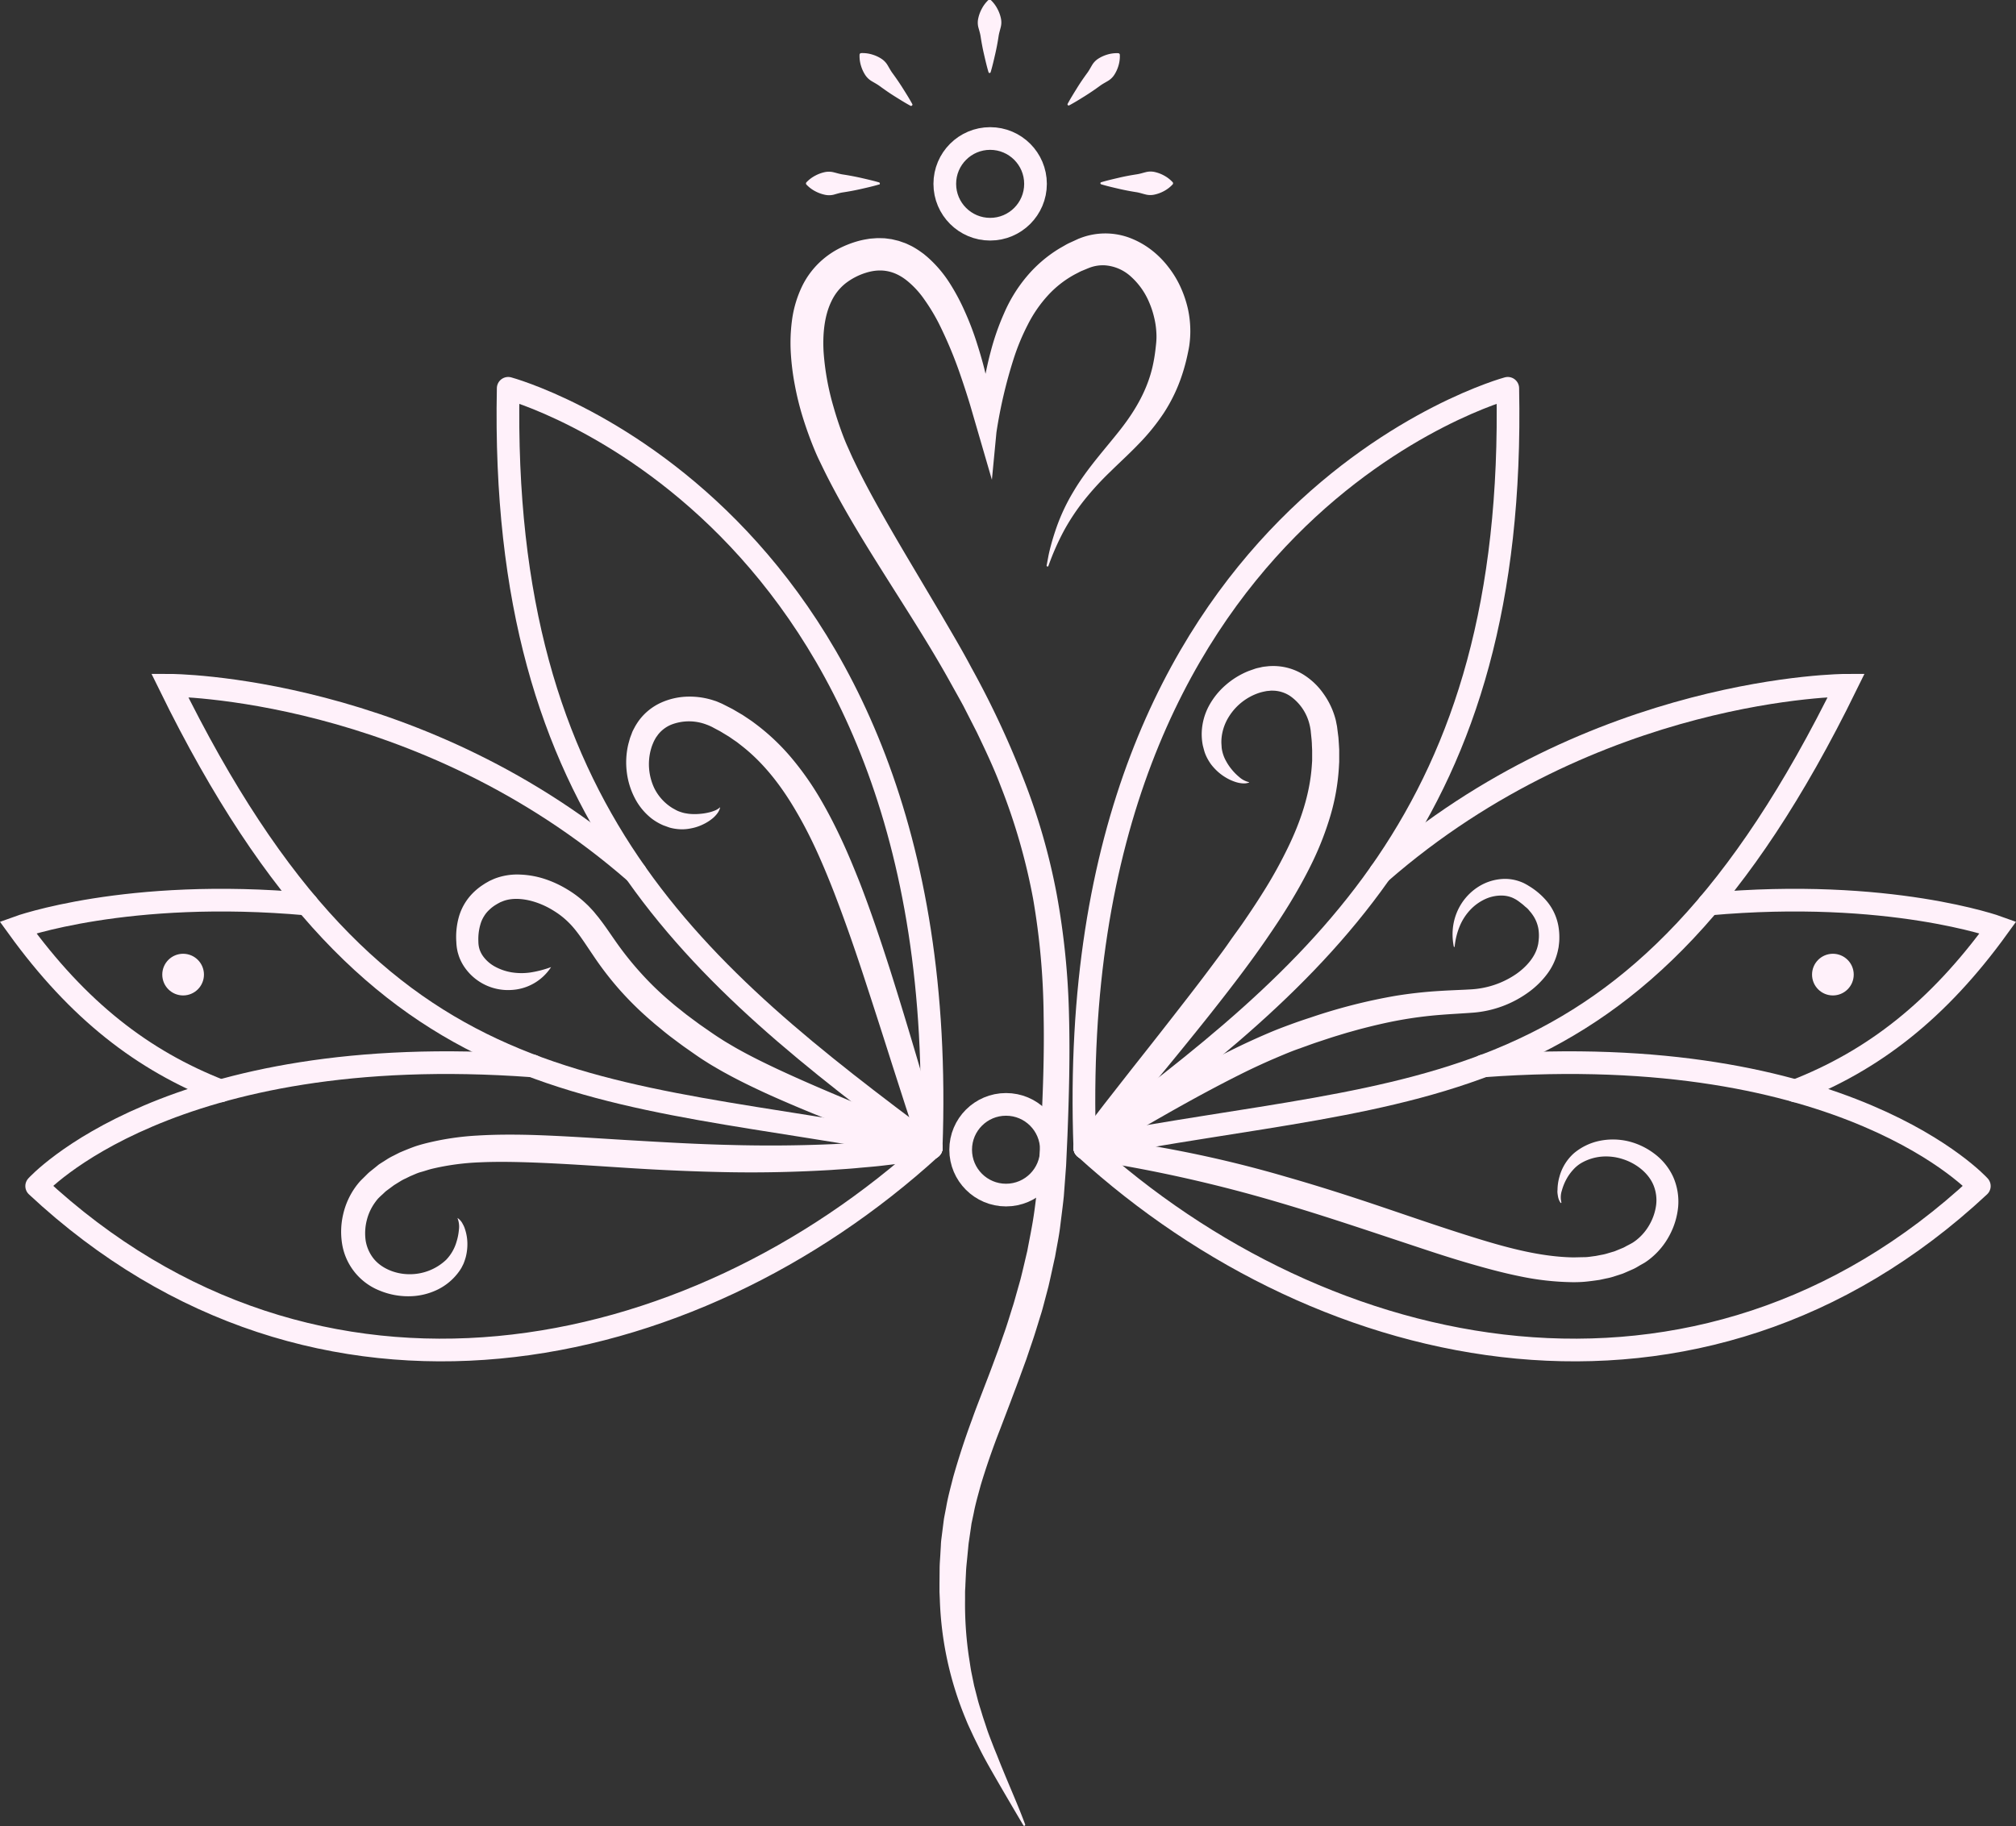 <svg xmlns="http://www.w3.org/2000/svg" viewBox="0 0 888.92 805.36"><rect x="0" y="0" width="888.92" height="805.36" fill="#333333" stroke="none"/><defs><style>.cls-1,.cls-2{fill:none;stroke:#fff1fa;stroke-linecap:round;stroke-width:10px;}.cls-1{stroke-linejoin:round;}.cls-2{stroke-miterlimit:10;}.cls-3{fill:#fff1fa;}</style></defs><g id="left-leaves_andPoint"><path id="_1" data-name="1" class="cls-1" d="M337.56,313.43s196.79,53,186.5,335C421.59,571.86,333.73,502.31,337.56,313.43Z" transform="translate(-113.48 -142.17)"/><path id="_2" data-name="2" class="cls-2" d="M524.06,648.4C376,619.81,281.77,635.13,188.32,444.4c0,0,110.74,0,205.42,82.68" transform="translate(-113.48 -142.17)"/><path id="_3" data-name="3" class="cls-1" d="M524.06,648.4c-106.18,96.89-270.88,132.19-394.41,16.89,0,0,58.44-64.81,218.67-53" transform="translate(-113.48 -142.17)"/><path id="_2.5" data-name="2.5" class="cls-2" d="M210.77,623.31c-34.39-13.43-62.84-35.48-89.36-72.13,0,0,48-17.44,127.47-10.27" transform="translate(-113.48 -142.17)"/><circle id="_2.5_point" data-name="2.5_point" class="cls-3" cx="80.74" cy="429.85" r="9.19"/></g><g id="right-leaves_andPoint"><path id="_1-2" data-name="1" class="cls-1" d="M778.31,313.43s-196.79,53-186.5,335C694.28,571.86,782.14,502.31,778.31,313.43Z" transform="translate(-113.48 -142.17)"/><path id="_2-2" data-name="2" class="cls-2" d="M591.81,648.4c148.08-28.59,242.3-13.27,335.74-204,0,0-110.74,0-205.41,82.68" transform="translate(-113.48 -142.17)"/><path id="_3-2" data-name="3" class="cls-1" d="M591.81,648.4C698,745.29,862.7,780.59,986.23,665.29c0,0-58.45-64.81-218.68-53" transform="translate(-113.48 -142.17)"/><path id="_2.5-2" data-name="2.5" class="cls-2" d="M905.1,623.31c34.39-13.43,62.85-35.48,89.36-72.13,0,0-48-17.44-127.46-10.27" transform="translate(-113.48 -142.17)"/><circle id="_2.5_point-2" data-name="2.5_point" class="cls-3" cx="808.18" cy="429.85" r="9.19"/></g><g id="left-lines"><g id="_1-line" data-name="1-line"><path class="cls-3" d="M519.29,649.89,513,630.77l-6.16-19.15q-6.07-19.15-12.3-38.2c-4.14-12.69-8.53-25.26-13.28-37.6-2.4-6.16-4.91-12.25-7.63-18.21s-5.68-11.76-8.94-17.33c-6.46-11.16-14.25-21.4-24.09-29.1l-1.84-1.44c-.62-.48-1.28-.89-1.92-1.34l-1.92-1.33-2-1.21c-.67-.4-1.33-.82-2-1.21l-2.07-1.09-1-.54a8.37,8.37,0,0,0-1-.5,20,20,0,0,0-1.85-.77,21.6,21.6,0,0,0-15.59.05,14.36,14.36,0,0,0-5.84,4.46c-.33.52-.76,1-1.05,1.54s-.63,1.09-.89,1.71-.53,1.24-.75,1.89-.4,1.31-.58,2a24.9,24.9,0,0,0,1.64,16.32,21.59,21.59,0,0,0,8,8.83l1.8,1a12,12,0,0,0,1.76.72,16.37,16.37,0,0,0,1.95.55c.68.1,1.37.26,2.09.31a23.77,23.77,0,0,0,4.47,0,25.4,25.4,0,0,0,4.6-.77,16.3,16.3,0,0,0,2.26-.78,6.86,6.86,0,0,0,2.07-1.34h0a0,0,0,0,1,.05,0,0,0,0,0,1,0,0,4.35,4.35,0,0,1-.4,1.3,7,7,0,0,1-.7,1.22,13.16,13.16,0,0,1-1.87,2.07,20.06,20.06,0,0,1-4.67,3,20.77,20.77,0,0,1-5.43,1.74,19.08,19.08,0,0,1-6,.23,21.14,21.14,0,0,1-3.08-.59c-.95-.31-1.87-.68-2.81-1a24.37,24.37,0,0,1-5.19-3,27.38,27.38,0,0,1-7.56-9.24,33.59,33.59,0,0,1-3.42-11.2,34.93,34.93,0,0,1,.5-11.66c.22-1,.5-1.91.76-2.87s.68-1.87,1-2.81.9-1.86,1.36-2.79a31.26,31.26,0,0,1,1.7-2.65,24.94,24.94,0,0,1,9.75-7.9,30.24,30.24,0,0,1,11.87-2.67,34.1,34.1,0,0,1,11.8,1.82c1,.28,1.88.74,2.82,1.12.49.2.84.4,1.25.6l1.2.61,2.39,1.22c.79.43,1.55.9,2.33,1.35l2.32,1.36,2.24,1.49c.74.51,1.5,1,2.22,1.52l2.15,1.62A95.82,95.82,0,0,1,462.93,477,130.06,130.06,0,0,1,475,494.21c3.53,6,6.67,12.14,9.57,18.36s5.48,12.53,8,18.85c4.92,12.68,9.2,25.5,13.32,38.32,8.13,25.68,15.58,51.43,23,77.18v0a5,5,0,0,1-9.55,2.95Z" transform="translate(-113.48 -142.17)"/></g><g id="_2-line" data-name="2-line"><path class="cls-3" d="M522.1,653c-23.51-9.39-47.49-18-71-28.68-5.86-2.72-11.71-5.52-17.46-8.7-1.45-.76-2.87-1.6-4.3-2.43s-2.85-1.65-4.25-2.57c-2.88-1.76-5.5-3.65-8.17-5.52l-2-1.4-2-1.47L409,599.29c-1.29-1-2.56-2-3.84-3.08s-2.56-2.06-3.79-3.16a146.34,146.34,0,0,1-14.24-13.84A141.8,141.8,0,0,1,375,563.5c-3.66-5.34-6.92-10.68-10.73-14.41a35.44,35.44,0,0,0-6.51-5.14,36.66,36.66,0,0,0-7.45-3.63c-5.13-1.81-10.69-2.36-15-.71l-.79.32-.4.16-.43.23-.87.47-.83.5a16.59,16.59,0,0,0-2.9,2.28,12.74,12.74,0,0,0-2.2,2.73,13.46,13.46,0,0,0-1.48,3.24,23,23,0,0,0-1,7.79,14.6,14.6,0,0,0,.12,1.8c.05.26.09.54.14.8l.21.8a11.61,11.61,0,0,0,1.47,3,15.71,15.71,0,0,0,5.37,4.76,23.25,23.25,0,0,0,7.29,2.52,27.48,27.48,0,0,0,8.36.07,46.94,46.94,0,0,0,9.1-2.37,22.2,22.2,0,0,1-17.78,10.1,23.26,23.26,0,0,1-20.1-9.65,20.82,20.82,0,0,1-2.83-5.46l-.45-1.5c-.12-.51-.22-1-.32-1.54a22.82,22.82,0,0,1-.3-3,32.77,32.77,0,0,1,1.12-11.09,24.31,24.31,0,0,1,5.95-10.29,27.11,27.11,0,0,1,4.49-3.73l1.19-.78,1.22-.69.61-.35.69-.32,1.4-.63A27.76,27.76,0,0,1,343,527.91a39.65,39.65,0,0,1,10.88,2,48.22,48.22,0,0,1,9.76,4.55,46.87,46.87,0,0,1,8.54,6.54c.68.6,1.29,1.28,1.91,1.94s1.25,1.34,1.77,2,1.12,1.35,1.63,2l1.52,2c2,2.69,3.77,5.35,5.56,7.9A140,140,0,0,0,396,571.26,133.18,133.18,0,0,0,409.16,584c1.15,1,2.35,2,3.56,2.94s2.4,1.94,3.62,2.88l3.73,2.77,1.87,1.38,1.91,1.33c2.56,1.77,5.12,3.59,7.66,5.17,1.26.84,2.58,1.62,3.9,2.39s2.63,1.57,4,2.3c5.38,3,11,5.76,16.67,8.43,11.36,5.32,23,10.26,34.76,15.15l17.61,7.41c5.87,2.5,11.72,5.09,17.58,7.69a5,5,0,0,1-3.89,9.22Z" transform="translate(-113.48 -142.17)"/></g><g id="_3-line" data-name="3-line"><path class="cls-3" d="M524.74,653.36l-11.11,1.58c-3.71.48-7.42.91-11.14,1.35s-7.45.7-11.17,1.06-7.46.55-11.19.83c-14.93.89-29.9,1.25-44.83,1s-29.82-.92-44.63-1.86-29.57-2-44.16-2.49c-7.29-.23-14.56-.34-21.7,0A109,109,0,0,0,304,657.66c-1.67.4-3.26,1-4.9,1.43s-3.13,1.2-4.68,1.82L292.19,662a18.9,18.9,0,0,0-2.18,1.16l-2.09,1.29c-.35.23-.71.42-1,.66l-1,.74-2,1.48c-.66.49-1.21,1.11-1.82,1.65s-1.22,1.12-1.77,1.67A16.54,16.54,0,0,0,279,672.3a22.63,22.63,0,0,0-3.79,8.05,23.34,23.34,0,0,0-.51,8.9A17.24,17.24,0,0,0,278,697c3.37,4.43,9.54,7.07,15.64,7.16a23.27,23.27,0,0,0,16.56-6.35,19.16,19.16,0,0,0,4.62-8.1,25,25,0,0,0,1-5.08,10.25,10.25,0,0,0-.64-5.28,6.63,6.63,0,0,1,2.06,2.15c.24.44.49.88.71,1.34s.4.94.55,1.42a20.89,20.89,0,0,1,1.06,6,23.05,23.05,0,0,1-.68,6.24,26.32,26.32,0,0,1-1.05,3.1l-.76,1.51c-.26.5-.59,1-.9,1.46a25.35,25.35,0,0,1-9.9,8.46,29.11,29.11,0,0,1-12.67,2.86,32.79,32.79,0,0,1-12.77-2.52A26.74,26.74,0,0,1,264.36,691a33.78,33.78,0,0,1,.41-13.15,33.4,33.4,0,0,1,5.34-12,31.53,31.53,0,0,1,2.13-2.67c.74-.78,1.47-1.47,2.21-2.2s1.45-1.49,2.26-2.13l2.42-1.94,1.22-1c.41-.32.86-.57,1.29-.86l2.61-1.66a28.4,28.4,0,0,1,2.7-1.49l2.74-1.39c1.86-.79,3.74-1.57,5.63-2.28s3.82-1.27,5.74-1.76A120.26,120.26,0,0,1,324.14,643c7.65-.47,15.21-.46,22.72-.29,15,.42,29.8,1.52,44.56,2.38s29.43,1.73,44.12,2.06a630,630,0,0,0,87.85-3.68h.08a5,5,0,0,1,1.27,9.92Z" transform="translate(-113.48 -142.17)"/></g></g><g id="right-lines"><g id="_1-line-2" data-name="1-line"><path class="cls-3" d="M588,645.28l12.28-16,12.39-15.84q12.49-15.76,24.75-31.6,6.13-7.9,12.08-15.92c2-2.68,4-5.34,5.86-8.05s3.86-5.38,5.76-8.08c3.75-5.44,7.39-10.93,10.81-16.51s6.53-11.29,9.35-17.09c5.65-11.57,9.73-23.74,10.61-36.16l.16-2.32c0-.78,0-1.55,0-2.33l0-2.33-.11-2.33c0-.77-.07-1.55-.13-2.32l-.24-2.33-.12-1.16a10.26,10.26,0,0,0-.14-1.1,19,19,0,0,0-.38-1.94,21.42,21.42,0,0,0-8.65-12.76,14.17,14.17,0,0,0-6.85-2.3c-.62,0-1.22-.09-1.84,0s-1.24.08-1.89.21-1.31.26-2,.44-1.3.39-1.94.62a25,25,0,0,0-12.53,10.36,21.67,21.67,0,0,0-2.88,7.46,19.49,19.49,0,0,0-.32,4.05l.13,2.08a16,16,0,0,0,1.94,5.82,22.57,22.57,0,0,0,2.53,3.74,23.67,23.67,0,0,0,3.31,3.33,9.61,9.61,0,0,0,4.24,2.21h0a.09.09,0,0,1,.08.11.11.11,0,0,1-.06.07,6.24,6.24,0,0,1-2.69.37,12.48,12.48,0,0,1-2.72-.46,20.61,20.61,0,0,1-5-2.23,22,22,0,0,1-4.41-3.51,23.91,23.91,0,0,1-1.91-2.2,21.74,21.74,0,0,1-1.59-2.54,18.07,18.07,0,0,1-1.24-2.84c-.29-.95-.53-1.9-.78-2.87a25.31,25.31,0,0,1-.49-6,26.77,26.77,0,0,1,3.17-11.54,32.66,32.66,0,0,1,7.39-9.18,35.31,35.31,0,0,1,10-6.15c.93-.35,1.88-.66,2.82-1s2-.49,2.93-.73,2.07-.29,3.1-.43a28,28,0,0,1,3.18-.06,25.15,25.15,0,0,1,12.12,3.69,30.4,30.4,0,0,1,8.91,8.42A34.28,34.28,0,0,1,702.25,459c.31,1,.44,2,.66,3a13.3,13.3,0,0,1,.21,1.38l.17,1.34.34,2.67c.08.89.12,1.79.19,2.69l.16,2.69v2.7c0,.9,0,1.8,0,2.7l-.15,2.69a95.63,95.63,0,0,1-3.73,21.08,134.88,134.88,0,0,1-7.55,19.66c-3,6.29-6.35,12.33-9.89,18.21s-7.34,11.56-11.2,17.16c-7.73,11.19-16,21.87-24.35,32.45-16.76,21.1-34,41.63-51.27,62.11v0a5,5,0,0,1-7.79-6.27Z" transform="translate(-113.48 -142.17)"/></g><g id="_2-line-2" data-name="2-line"><path class="cls-3" d="M589.24,644.11c10.76-6.69,21.57-13.35,32.56-19.8s22.11-12.72,33.62-18.46q8.61-4.32,17.58-8.13c3-1.29,6-2.43,9.1-3.57s6-2.15,9.12-3.15a246.27,246.27,0,0,1,37.61-9.62,192.82,192.82,0,0,1,19.42-2.15c3.23-.21,6.43-.33,9.57-.48,1.58-.06,3.12-.15,4.66-.24a39.87,39.87,0,0,0,4.15-.5,38.82,38.82,0,0,0,15.45-6.29c4.52-3.17,8.22-7.49,9.38-12.12l.21-.87a9,9,0,0,0,.15-1c.12-.68.14-1.33.2-2a19.74,19.74,0,0,0-.19-3.79,15.3,15.3,0,0,0-2.89-6.72c-.35-.53-.82-1-1.22-1.51s-.89-1-1.42-1.41-1-.92-1.56-1.35-1.11-.86-1.68-1.28l-.44-.31-.37-.24a7.15,7.15,0,0,0-.76-.44,11.66,11.66,0,0,0-1.6-.75,12.75,12.75,0,0,0-3.57-.75,17,17,0,0,0-7.64,1.39,21.34,21.34,0,0,0-6.8,4.77,23.91,23.91,0,0,0-4.77,7.34,32.28,32.28,0,0,0-2.23,9,.18.18,0,0,1-.2.16.19.19,0,0,1-.16-.15,26.46,26.46,0,0,1-.19-9.81,25,25,0,0,1,3.77-9.51,24.47,24.47,0,0,1,7.66-7.35,22.31,22.31,0,0,1,10.62-3.2,19.07,19.07,0,0,1,5.79.67,20.43,20.43,0,0,1,2.81,1,14,14,0,0,1,1.34.68l.65.36.55.35a31.36,31.36,0,0,1,8.23,7.05,23.58,23.58,0,0,1,4.83,10.44,28,28,0,0,1,.46,5.67c0,.92-.07,1.85-.19,2.75-.06.46-.08.89-.18,1.38l-.3,1.45A26.74,26.74,0,0,1,795.48,572a38.08,38.08,0,0,1-7.74,7.59,47.91,47.91,0,0,1-24.52,9.2c-1.63.12-3.25.24-4.83.33-3.19.21-6.32.38-9.4.63a180.19,180.19,0,0,0-18.32,2.35c-6.06,1.1-12.07,2.53-18.06,4.11l-4.48,1.25c-1.49.42-3,.9-4.46,1.34-3,.88-5.93,1.9-8.89,2.87s-5.88,2.09-8.82,3.12-5.73,2.21-8.58,3.41q-8.55,3.6-16.94,7.79c-11.17,5.59-22.22,11.61-33.17,17.85s-21.9,12.59-32.89,18.9a5,5,0,0,1-5.14-8.58Z" transform="translate(-113.48 -142.17)"/></g><g id="_3-line-2" data-name="3-line"><path class="cls-3" d="M592.57,643.44a523.44,523.44,0,0,1,87.84,17.71c14.36,4.1,28.55,8.65,42.61,13.41s28,9.59,42,13.9,28.07,8,41.89,8.28c1.73,0,3.42-.08,5.13-.09s3.36-.34,5-.53l2.45-.48a19.47,19.47,0,0,0,2.43-.55l2.38-.71c.4-.12.8-.21,1.19-.36l1.14-.47,2.29-.94c.77-.3,1.46-.76,2.2-1.13s1.48-.77,2.16-1.16a19.2,19.2,0,0,0,1.78-1.26,22.93,22.93,0,0,0,5.83-6.92,23.57,23.57,0,0,0,2.85-8.62A17.58,17.58,0,0,0,842.6,665c-2.14-5.3-7.42-9.59-13.41-11.54a23.87,23.87,0,0,0-9.38-1.17,21.73,21.73,0,0,0-9.12,2.85,15.16,15.16,0,0,0-3.67,3.08,20.79,20.79,0,0,0-2.93,4.17,23.21,23.21,0,0,0-1.94,4.88,9.53,9.53,0,0,0-.21,5.21v0a.2.2,0,0,1-.13.25.2.2,0,0,1-.22-.06,7,7,0,0,1-1.13-2.73c-.08-.48-.17-1-.22-1.46s-.07-1,0-1.47a21.88,21.88,0,0,1,.85-5.84,21.31,21.31,0,0,1,6.43-10.4,25.71,25.71,0,0,1,11.26-5.43,29.47,29.47,0,0,1,12.61.18A31.14,31.14,0,0,1,842.93,651a26.57,26.57,0,0,1,8.32,10.26,27,27,0,0,1,2.18,13.22,33.33,33.33,0,0,1-3.76,12.44A32.72,32.72,0,0,1,841.49,697a28.26,28.26,0,0,1-2.71,2c-.91.56-1.79,1-2.68,1.54s-1.77,1.06-2.71,1.46l-2.83,1.24-1.41.61c-.48.19-1,.33-1.46.49l-2.92.94a25.77,25.77,0,0,1-3,.74l-3,.65c-2,.29-4,.57-6,.77s-4,.26-6,.24a120,120,0,0,1-23.14-2.6c-7.49-1.52-14.78-3.5-22-5.59s-14.31-4.37-21.36-6.72l-21.08-7c-14-4.64-28-9.21-42.12-13.35a629.91,629.91,0,0,0-85.85-19h0a5,5,0,0,1,1.26-9.92Z" transform="translate(-113.48 -142.17)"/></g></g><g id="center-line"><path class="cls-3" d="M575,391.45l.79-4.23c.29-1.4.62-2.81,1-4.2q1.11-4.18,2.56-8.3a85.84,85.84,0,0,1,7.5-15.84c6-10.16,14.07-18.83,20.82-27.48s11.8-17.68,14.06-27.74A71.72,71.72,0,0,0,623,296c.14-1.29.31-2.64.36-3.7a27.39,27.39,0,0,0,0-3.39,35.9,35.9,0,0,0-1-6.8,38.85,38.85,0,0,0-2.2-6.64,31.71,31.71,0,0,0-8-11.29,19,19,0,0,0-11.68-5,16.76,16.76,0,0,0-6.19.92c-1.1.4-2.34.95-3.5,1.42a14.25,14.25,0,0,0-1.72.81l-1.69.87a45.44,45.44,0,0,0-11.9,9.33,57.48,57.48,0,0,0-8.84,12.89,97.9,97.9,0,0,0-6.21,15,210.27,210.27,0,0,0-7.59,32.46h0l-2,20.9-6-20.62-3.65-12.54c-1.27-4.16-2.6-8.28-4-12.34a185.87,185.87,0,0,0-9.77-23.5,83.48,83.48,0,0,0-6.31-10.43,39.68,39.68,0,0,0-7.61-8.31c-5.58-4.51-11.54-5.65-18.18-3.57a28.31,28.31,0,0,0-9.11,4.75,22.12,22.12,0,0,0-6.13,7.84c-3.05,6.25-3.9,14.2-3.46,22.21A114.65,114.65,0,0,0,481,321.6c1.13,4,2.44,8,3.91,11.95.75,2,1.49,3.86,2.37,5.79s1.69,3.88,2.64,5.81c3.66,7.71,7.78,15.34,12.05,22.92s8.7,15.14,13.18,22.69l13.48,22.73c4.44,7.64,9,15.26,13.15,23.12A402.12,402.12,0,0,1,564.5,485a280.93,280.93,0,0,1,14.92,51.58,337.23,337.23,0,0,1,5.42,53.3c.49,17.8,0,35.53-.68,53.17l-.6,13.23-1,13.44c-.46,4.48-1.07,8.93-1.61,13.4s-1.5,8.88-2.25,13.31c-1,4.4-1.9,8.8-2.93,13.18l-1.72,6.51c-.57,2.18-1.13,4.35-1.83,6.48-1.33,4.28-2.6,8.59-4.08,12.79L566,741.72,563.7,748c-1.49,4.2-3.09,8.29-4.63,12.44L554.4,772.7c-3.19,8.14-6,16.26-8.47,24.44-1.09,4.11-2.32,8.2-3.09,12.34l-.66,3.1-.33,1.55-.22,1.56-.91,6.25c-.17,1-.26,2.1-.36,3.17l-.31,3.2c-.19,2.13-.46,4.27-.59,6.4l-.31,6.41c0,1.07-.13,2.14-.14,3.2l0,3.2A159.57,159.57,0,0,0,540.71,873c.35,2.1.62,4.22,1,6.31l1.28,6.28,1.6,6.22c.53,2.08,1.24,4.11,1.85,6.18s1.35,4.1,2,6.15,1.45,4.08,2.23,6.12l1.16,3,1.23,3c.8,2,1.6,4.08,2.45,6.1,3.3,8.14,6.92,16.2,10,24.5a.44.44,0,0,1-.26.56.45.45,0,0,1-.54-.18c-4.49-7.6-8.93-15.17-13.34-22.85-2.2-3.84-4.38-7.71-6.34-11.72-1-2-2-4-2.92-6s-1.93-4.05-2.74-6.15a149.71,149.71,0,0,1-11.49-52.85l-.15-3.4c0-1.13,0-2.26,0-3.39l.06-6.78c0-2.26.23-4.5.34-6.76l.2-3.38a32.72,32.72,0,0,1,.28-3.39l.87-6.83.22-1.71.32-1.69.65-3.36c.77-4.53,2-8.89,3.1-13.31,2.47-8.69,5.27-17.26,8.36-25.56,1.47-4.21,3.09-8.28,4.67-12.41s3.17-8.18,4.66-12.26l2.27-6.13,2.14-6.14c1.48-4.08,2.72-8.21,4-12.32.68-2,1.23-4.13,1.82-6.2l1.76-6.22c1.06-4.16,2-8.35,3-12.54.78-4.22,1.65-8.43,2.37-12.66s1.24-8.51,1.75-12.78l1.11-12.86.74-13.14c.91-17.49,1.57-35,1.23-52.35A319,319,0,0,0,569,538.51a270.2,270.2,0,0,0-14.3-49.67c-3.05-8.09-6.79-15.93-10.53-23.75l-5.92-11.6c-2.07-3.82-4.23-7.61-6.33-11.41-8.48-15.19-18-29.91-27.4-44.83s-18.79-29.95-26.92-46.12c-1-2-2-4.09-3-6.15s-1.9-4.24-2.76-6.36q-2.56-6.44-4.57-13a127,127,0,0,1-3.3-13.49,109.31,109.31,0,0,1-1.78-14,75.36,75.36,0,0,1,.49-14.58A49.68,49.68,0,0,1,467,268.74,36.65,36.65,0,0,1,477,256a37.2,37.2,0,0,1,6.81-4.41,45.37,45.37,0,0,1,7.36-2.9,35.53,35.53,0,0,1,3.95-.93c.68-.11,1.35-.23,2-.33l2.09-.16,1.05-.07h1.06l2.13.06c.71.07,1.42.17,2.13.27l1.07.14,1,.24,2.09.5,2,.7a14.63,14.63,0,0,1,2,.8c.63.3,1.27.59,1.89.91a38.44,38.44,0,0,1,3.49,2.16l1.64,1.18,1.52,1.27a53.54,53.54,0,0,1,9.81,11.4,92.74,92.74,0,0,1,6.71,12.49,127,127,0,0,1,5,12.86c1.4,4.32,2.71,8.65,3.79,13,2.12,8.75,3.94,17.49,5.19,26.3l-8,.27h0c.27-2.87.51-5.74.81-8.61s.75-5.75,1.17-8.62a152.94,152.94,0,0,1,3.54-17.22,109,109,0,0,1,5.93-17,65.24,65.24,0,0,1,9.82-16,58.34,58.34,0,0,1,14.71-12.63l2.12-1.21a23.15,23.15,0,0,1,2.14-1.14l2.19-1,1.1-.51c.37-.16.7-.34,1.17-.5a30.74,30.74,0,0,1,22.41-.13,37.37,37.37,0,0,1,9.48,5.39,41,41,0,0,1,7.36,7.47,43.6,43.6,0,0,1,5.3,8.76,49.62,49.62,0,0,1,3.25,9.63,46.55,46.55,0,0,1,1.05,10.14,43.87,43.87,0,0,1-.34,5.12c-.2,1.78-.54,3.22-.85,4.73a83.56,83.56,0,0,1-2.42,9,71.77,71.77,0,0,1-8,16.78,93,93,0,0,1-11.37,14c-4.06,4.23-8.3,8.05-12.29,12a128.66,128.66,0,0,0-11.26,12.26,94.23,94.23,0,0,0-9.23,13.85,112.53,112.53,0,0,0-6.81,15.46.39.39,0,0,1-.5.25A.42.42,0,0,1,575,391.45Z" transform="translate(-113.48 -142.17)"/><circle class="cls-2" cx="443.59" cy="507.09" r="20"/></g><g id="bibe"><path class="cls-3" d="M599.06,222.54c2.62-.79,5.25-1.38,7.87-2s5.24-1.09,7.87-1.5c1.31-.2,2.62-.63,3.93-.95a8.42,8.42,0,0,1,3.93-.05,15.65,15.65,0,0,1,3.94,1.47,14.64,14.64,0,0,1,3.93,3,.74.74,0,0,1,0,1,14.49,14.49,0,0,1-3.93,3,15.61,15.61,0,0,1-3.94,1.46,8.42,8.42,0,0,1-3.93,0c-1.31-.32-2.62-.75-3.93-1q-3.94-.6-7.87-1.5c-2.62-.61-5.25-1.21-7.87-2a.52.52,0,0,1-.35-.65A.53.53,0,0,1,599.06,222.54Z" transform="translate(-113.48 -142.17)"/><path class="cls-3" d="M501.06,223.54c-2.65.79-5.31,1.39-8,2s-5.32,1.1-8,1.5c-1.33.2-2.66.63-4,1a8.68,8.68,0,0,1-4,0,16,16,0,0,1-4-1.46,14.69,14.69,0,0,1-4-3,.74.74,0,0,1,0-1,14.84,14.84,0,0,1,4-3,16.05,16.05,0,0,1,4-1.47,8.68,8.68,0,0,1,4,.05c1.33.32,2.66.75,4,.95q4,.61,8,1.5c2.66.62,5.32,1.21,8,2a.52.52,0,0,1,0,1Z" transform="translate(-113.48 -142.17)"/><path class="cls-3" d="M549.35,174c-.79-2.64-1.39-5.28-2-7.92s-1.1-5.28-1.5-7.92c-.2-1.32-.63-2.64-1-4a8.55,8.55,0,0,1,0-4,15.54,15.54,0,0,1,1.47-4,14.54,14.54,0,0,1,3-4,.75.75,0,0,1,1,0,14.54,14.54,0,0,1,3,4,15.54,15.54,0,0,1,1.47,4,8.55,8.55,0,0,1-.05,4c-.32,1.32-.75,2.64-.95,4q-.6,4-1.5,7.92c-.61,2.64-1.21,5.28-2,7.92a.51.51,0,0,1-.65.35A.53.53,0,0,1,549.35,174Z" transform="translate(-113.48 -142.17)"/><path class="cls-3" d="M584.25,187.94c1.3-2.42,2.74-4.7,4.16-7s2.94-4.49,4.51-6.64c.79-1.07,1.42-2.3,2.12-3.46a8.52,8.52,0,0,1,2.75-2.82,15.81,15.81,0,0,1,3.83-1.75,14.43,14.43,0,0,1,4.93-.64.74.74,0,0,1,.7.71,14.5,14.5,0,0,1-.64,4.93,15.37,15.37,0,0,1-1.75,3.82,8.43,8.43,0,0,1-2.82,2.75c-1.16.71-2.39,1.33-3.46,2.12-2.14,1.57-4.35,3.08-6.63,4.51s-4.58,2.86-7,4.16a.52.52,0,0,1-.71-.21A.5.5,0,0,1,584.25,187.94Z" transform="translate(-113.48 -142.17)"/><path class="cls-3" d="M515,188.85c-2.44-1.31-4.74-2.77-7.05-4.21s-4.52-3-6.68-4.57c-1.08-.79-2.32-1.43-3.49-2.14a8.7,8.7,0,0,1-2.85-2.78,15.62,15.62,0,0,1-1.77-3.85,14.54,14.54,0,0,1-.67-5,.73.73,0,0,1,.7-.71,14.57,14.57,0,0,1,5,.67,15.62,15.62,0,0,1,3.85,1.77,8.7,8.7,0,0,1,2.78,2.85c.71,1.17,1.35,2.41,2.14,3.49,1.59,2.16,3.12,4.39,4.57,6.69s2.9,4.6,4.21,7a.51.51,0,0,1-.21.7A.5.5,0,0,1,515,188.85Z" transform="translate(-113.48 -142.17)"/><circle class="cls-2" cx="436.59" cy="81.09" r="20"/></g></svg>